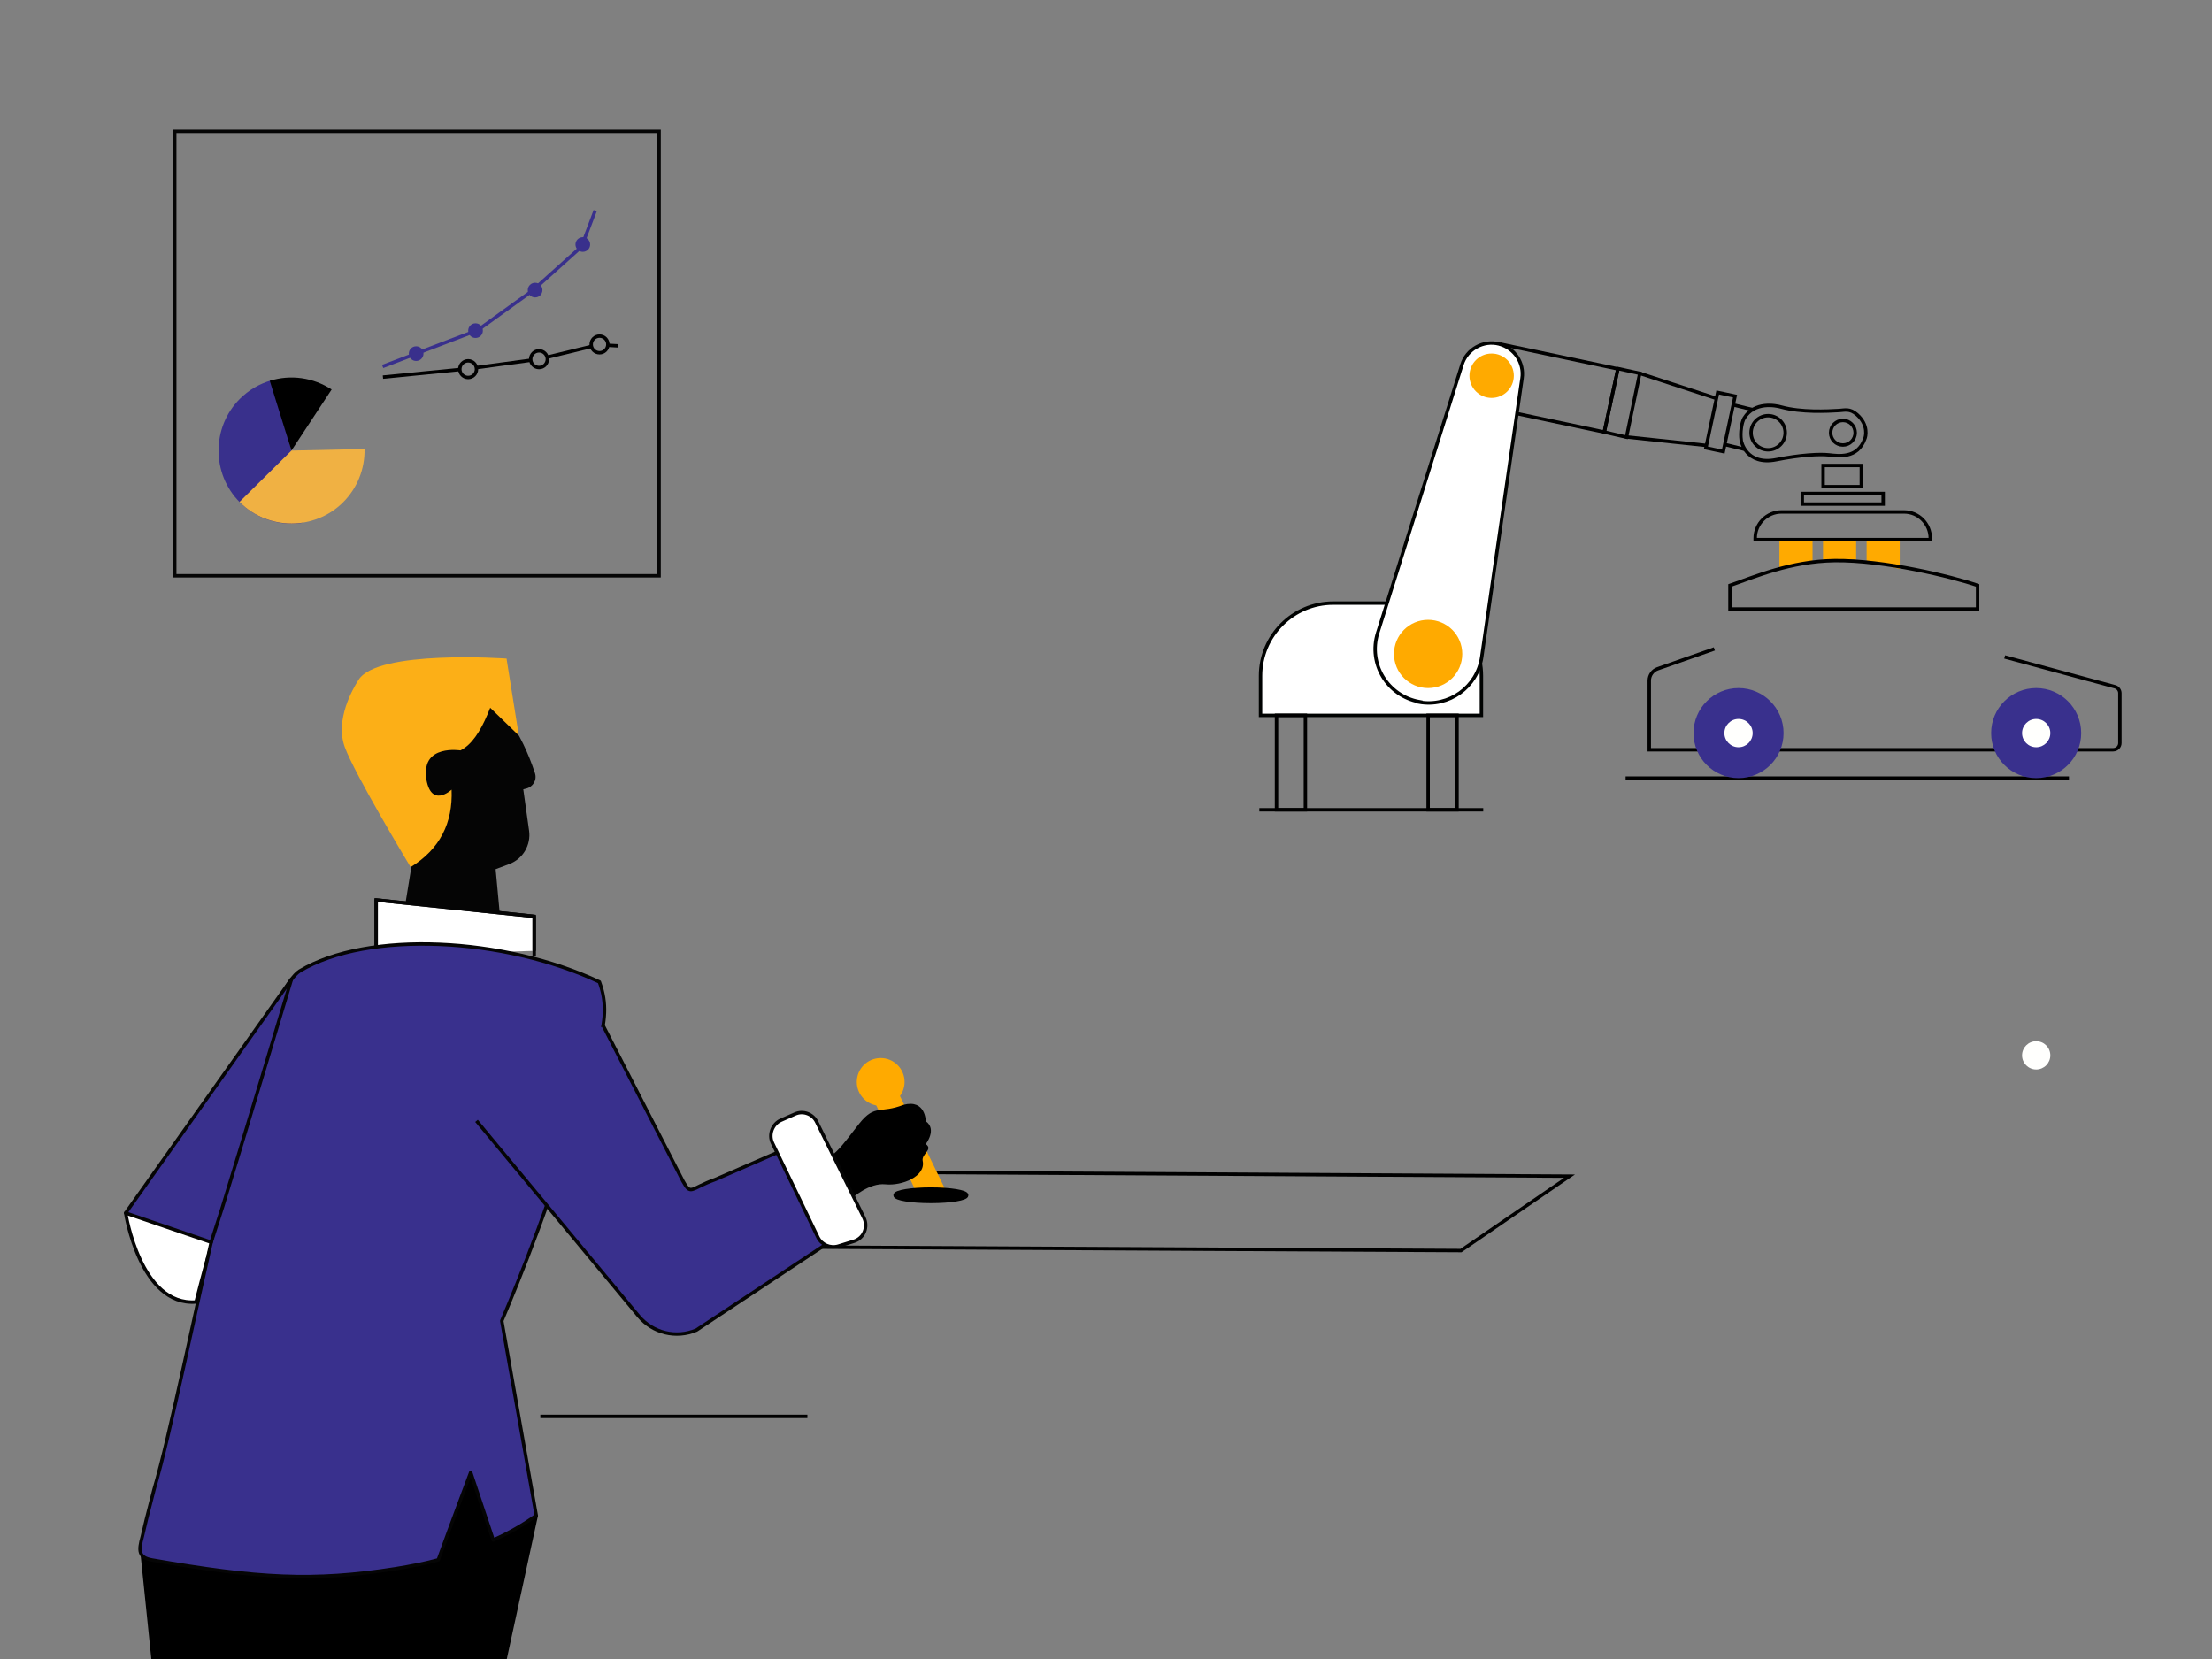 <svg width="648" height="486" viewBox="0 0 648 486" fill="none" xmlns="http://www.w3.org/2000/svg">
<rect x="0" y="0" width="648" height="486" fill="#808080" stroke="none"/>
<g clip-path="url(#clip0_3332_12447)">
<path d="M44.563 488.25L41.023 453.83L128.733 414.92L157.583 444.07L147.683 489.6" fill="black"/>
<path d="M268.091 343.45L459.791 344.55L427.991 366.35L240.391 365.35" stroke="black" stroke-miterlimit="10"/>
<path d="M257.992 323.95C261.858 323.95 264.992 320.816 264.992 316.95C264.992 313.084 261.858 309.95 257.992 309.95C254.126 309.95 250.992 313.084 250.992 316.95C250.992 320.816 254.126 323.95 257.992 323.95Z" fill="#FFAA00"/>
<path d="M253.852 317.62L260.482 314.57L276.922 348.46L268.102 348.6L253.852 317.62Z" fill="#FFAA00"/>
<path d="M390.473 176.67H412.673C424.373 176.67 433.973 186.17 433.973 197.97V209.57H369.273V197.97C369.273 186.27 378.773 176.67 390.573 176.67H390.473Z" fill="white" stroke="#000201" stroke-miterlimit="10"/>
<path d="M415.767 205.57C406.467 203.87 400.767 194.47 403.567 185.47L428.267 106.87C429.667 102.27 434.567 99.57 439.167 100.77C443.667 101.97 446.567 106.27 445.867 110.87L434.067 192.47C432.767 201.27 424.467 207.27 415.667 205.67L415.767 205.57Z" fill="white" stroke="#000201" stroke-miterlimit="10"/>
<path d="M418.367 201.57C423.89 201.57 428.367 197.093 428.367 191.57C428.367 186.047 423.89 181.57 418.367 181.57C412.844 181.57 408.367 186.047 408.367 191.57C408.367 197.093 412.844 201.57 418.367 201.57Z" fill="#FFAA00"/>
<path d="M436.969 116.57C440.559 116.57 443.469 113.66 443.469 110.07C443.469 106.48 440.559 103.57 436.969 103.57C433.379 103.57 430.469 106.48 430.469 110.07C430.469 113.66 433.379 116.57 436.969 116.57Z" fill="#FFAA00"/>
<path d="M439.367 100.77L473.967 108.07L469.967 126.57L444.467 121.17" stroke="black" stroke-miterlimit="10"/>
<path d="M476.469 128.07L469.969 126.57L473.969 107.97L480.369 109.37L476.469 128.07Z" stroke="black" stroke-miterlimit="10"/>
<path d="M503.194 114.967L499.742 131.204L504.829 132.285L508.28 116.048L503.194 114.967Z" stroke="black" stroke-miterlimit="10"/>
<path d="M502.667 116.67L480.367 109.37" stroke="black" stroke-miterlimit="10"/>
<path d="M499.67 130.47L476.07 127.97" stroke="black" stroke-miterlimit="10"/>
<path d="M507.57 118.57L513.78 120.09" stroke="black" stroke-miterlimit="10"/>
<path d="M511.27 131.67L505.07 130.17" stroke="black" stroke-miterlimit="10"/>
<path d="M510.088 129.09C510.088 129.09 511.368 136.46 520.368 134.66C527.368 133.26 533.068 132.96 535.768 133.26C538.468 133.56 544.168 134.46 546.268 128.56C546.568 127.96 547.468 124.5 543.988 121.44C541.888 119.6 540.468 120.16 538.768 120.26C535.268 120.46 527.768 120.86 521.868 119.26C520.168 118.76 513.968 117.56 510.968 122.46C510.168 123.76 509.768 126.86 510.068 128.86L510.088 129.09Z" stroke="black" stroke-miterlimit="10"/>
<path d="M517.969 131.77C520.73 131.77 522.969 129.531 522.969 126.77C522.969 124.009 520.73 121.77 517.969 121.77C515.207 121.77 512.969 124.009 512.969 126.77C512.969 129.531 515.207 131.77 517.969 131.77Z" stroke="black" stroke-miterlimit="10"/>
<path d="M539.873 130.37C541.862 130.37 543.473 128.758 543.473 126.77C543.473 124.782 541.862 123.17 539.873 123.17C537.885 123.17 536.273 124.782 536.273 126.77C536.273 128.758 537.885 130.37 539.873 130.37Z" stroke="black" stroke-miterlimit="10"/>
<path d="M545.27 136.37H534.07V142.57H545.27V136.37Z" stroke="black" stroke-miterlimit="10"/>
<path d="M551.669 144.57H527.969V147.67H551.669V144.57Z" stroke="black" stroke-miterlimit="10"/>
<path d="M521.281 158.42H530.981V164.23L521.281 166.26V158.42Z" fill="#FFAA00"/>
<path d="M543.747 158.42H534.047V163.92H543.747V158.42Z" fill="#FFAA00"/>
<path d="M546.82 158.42H556.52V166.68L546.82 164.23V158.42Z" fill="#FFAA00"/>
<path d="M158.289 414.92H236.519" stroke="black" stroke-miterlimit="10"/>
<path d="M476.219 227.95H606.099" stroke="black" stroke-miterlimit="10"/>
<path d="M368.922 237.23H434.512" stroke="black" stroke-miterlimit="10"/>
<path d="M36.822 355.35C36.822 355.55 41.133 382.71 57.432 381.41C61.873 363.91 63.733 358.91 63.733 358.91L36.812 355.35H36.822Z" fill="white" stroke="#050505" stroke-linejoin="round"/>
<path d="M249.696 350.95C249.696 350.95 254.596 346.45 259.396 346.95C264.196 347.45 271.296 344.65 270.296 340.05C269.896 338.05 273.496 336.75 271.196 335.15C271.196 335.15 274.596 330.85 271.196 328.45C271.196 328.45 271.196 321.95 264.696 323.65C257.796 326.35 256.396 323.35 251.796 329.05C247.196 334.75 243.096 341.75 237.596 339.85C232.096 337.95 249.696 350.95 249.696 350.95Z" fill="black"/>
<path d="M112.992 202.43C112.992 202.43 116.592 202.63 123.092 202.13C129.592 201.63 124.392 214.63 123.592 218.43C122.892 217.03 121.392 221.93 122.292 228.03C123.192 234.03 124.692 238.13 127.392 237.93C129.892 240.53 122.592 241.23 122.592 241.23L116.492 278.63C127.892 282.13 138.492 282.33 147.092 275.03L145.192 254.63L149.192 253.13C153.192 251.63 155.592 247.53 154.992 243.33L153.292 231.23L154.092 231.03C156.192 230.53 157.392 228.43 156.692 226.43C148.692 202.13 131.792 191.33 113.092 202.43H112.992Z" fill="#050505"/>
<path d="M110.195 279.85V263.65L156.495 268.45V278.55" fill="white"/>
<path d="M110.195 279.85V263.65L156.495 268.45V278.55" stroke="#050505" stroke-miterlimit="10"/>
<path d="M110.195 279.85V263.65L156.495 268.45V280.15" stroke="#050505" stroke-linejoin="round"/>
<path d="M124.793 227.63C126.093 237.13 132.293 231.33 132.293 231.33C132.693 241.03 128.893 248.73 120.293 254.03C120.293 254.03 103.893 226.83 100.993 218.83C98.093 210.83 103.393 201.73 104.993 199.23C110.393 190.23 148.393 192.93 148.393 192.93C144.793 204.13 141.593 216.43 134.893 219.83C134.893 219.83 123.593 218.03 124.893 227.63H124.793Z" fill="#FCAF17"/>
<path d="M45.131 436.31C54.531 404.71 73.391 293.95 87.791 284.45C107.791 272.45 147.791 274.55 175.591 287.65C180.291 300.35 172.991 309.45 166.691 332.65C160.391 355.75 146.991 386.95 146.991 386.95L157.091 443.95C153.191 446.75 148.991 449.15 144.491 451.15L137.891 431.35C137.891 431.35 132.391 445.95 128.391 456.95C124.391 458.05 120.191 458.85 115.891 459.55C91.791 463.35 75.481 462.4 44.581 457C40.481 456.3 40.571 454.18 41.671 450.18L42.891 445.04L45.131 436.32V436.31Z" fill="#39308D" stroke="#050505" stroke-linejoin="round"/>
<path d="M176.694 300.45L200.094 346.05C202.394 350.95 202.494 348.55 209.494 345.55L239.394 332.55L251.894 357.95L203.994 389.65C198.094 392.15 191.294 390.55 187.094 385.55L139.594 328.35" fill="#39308D"/>
<path d="M176.694 300.45L200.094 346.05C202.494 350.35 202.194 348.15 209.494 345.55L239.394 332.55L251.894 357.95L203.994 389.65C198.094 392.15 191.294 390.55 187.094 385.55L139.594 328.35" stroke="#050505" stroke-miterlimit="10"/>
<path d="M140.289 204.13L151.989 215.47L148.389 192.93L140.389 204.13H140.289Z" fill="#FCAF17"/>
<path d="M232.889 326.35C235.289 325.25 238.189 326.35 239.289 328.75L253.089 356.75C254.389 359.45 253.089 362.75 250.089 363.65L245.589 365.05C243.189 365.75 240.689 364.65 239.589 362.45L226.289 334.85C225.089 332.35 226.289 329.25 228.789 328.15L232.889 326.35Z" fill="white" stroke="#050505" stroke-miterlimit="10"/>
<path d="M61.862 363.91L36.812 355.35L85.382 286.85C85.382 286.85 69.713 338.99 65.153 353.66L61.862 363.91Z" fill="#39308D" stroke="#050505" stroke-linejoin="round"/>
<path d="M382.413 209.55H373.953V237.23H382.413V209.55Z" stroke="black" stroke-miterlimit="10"/>
<path d="M426.827 209.55H418.367V237.23H426.827V209.55Z" stroke="black" stroke-miterlimit="10"/>
<path d="M112.094 107.35L139.954 96.71L155.934 85.19L170.364 72.25L174.364 61.69" stroke="#39308C" stroke-miterlimit="10"/>
<path d="M121.908 105.75C123.098 105.75 124.058 104.79 124.058 103.6C124.058 102.41 123.098 101.45 121.908 101.45C120.718 101.45 119.758 102.41 119.758 103.6C119.758 104.79 120.718 105.75 121.908 105.75Z" fill="#39308C"/>
<path d="M139.306 99.01C140.496 99.01 141.456 98.05 141.456 96.86C141.456 95.67 140.496 94.71 139.306 94.71C138.116 94.71 137.156 95.67 137.156 96.86C137.156 98.05 138.116 99.01 139.306 99.01Z" fill="#39308C"/>
<path d="M156.759 87.13C157.949 87.13 158.909 86.17 158.909 84.98C158.909 83.79 157.949 82.83 156.759 82.83C155.569 82.83 154.609 83.79 154.609 84.98C154.609 86.17 155.569 87.13 156.759 87.13Z" fill="#39308C"/>
<path d="M170.728 73.77C171.918 73.77 172.878 72.81 172.878 71.62C172.878 70.43 171.918 69.47 170.728 69.47C169.538 69.47 168.578 70.43 168.578 71.62C168.578 72.81 169.538 73.77 170.728 73.77Z" fill="#39308C"/>
<path d="M181.083 101.32L178.062 101.15" stroke="black" stroke-miterlimit="10"/>
<path d="M155.479 105.53L139.539 107.68" stroke="black" stroke-miterlimit="10"/>
<path d="M134.71 108.24L112.18 110.47" stroke="black" stroke-miterlimit="10"/>
<path d="M173.261 101.48L160.281 104.64" stroke="black" stroke-miterlimit="10"/>
<path d="M137.143 110.58C138.493 110.58 139.583 109.49 139.583 108.14C139.583 106.79 138.493 105.7 137.143 105.7C135.793 105.7 134.703 106.79 134.703 108.14C134.703 109.49 135.793 110.58 137.143 110.58Z" stroke="black" stroke-miterlimit="10"/>
<path d="M157.909 107.66C159.259 107.66 160.349 106.57 160.349 105.22C160.349 103.87 159.259 102.78 157.909 102.78C156.559 102.78 155.469 103.87 155.469 105.22C155.469 106.57 156.559 107.66 157.909 107.66Z" stroke="black" stroke-miterlimit="10"/>
<path d="M175.628 103.34C176.978 103.34 178.068 102.25 178.068 100.9C178.068 99.55 176.978 98.46 175.628 98.46C174.278 98.46 173.188 99.55 173.188 100.9C173.188 102.25 174.278 103.34 175.628 103.34Z" stroke="black" stroke-miterlimit="10"/>
<path d="M51.188 168.67H193.077V38.46H51.188V168.67Z" stroke="#050505" stroke-miterlimit="10"/>
<path d="M85.378 132L88.788 153.14C82.008 154.23 75.098 152 70.248 147.14C61.948 138.84 61.948 125.17 70.248 116.86C72.808 114.3 75.968 112.43 79.448 111.43L85.388 132H85.378Z" fill="#39308C"/>
<path d="M85.383 132L79.023 111.55C82.043 110.61 85.243 110.35 88.373 110.79C91.503 111.23 94.503 112.37 97.153 114.1L85.383 131.99V132Z" fill="black"/>
<path d="M85.376 132L106.786 131.54C106.916 137.37 104.646 143.01 100.526 147.13C92.226 155.43 78.556 155.43 70.246 147.13C70.216 147.1 70.186 147.07 70.156 147.04L85.386 131.99L85.376 132Z" fill="#F0B143"/>
<path d="M596.492 313.3C598.778 313.3 600.632 311.446 600.632 309.16C600.632 306.874 598.778 305.02 596.492 305.02C594.205 305.02 592.352 306.874 592.352 309.16C592.352 311.446 594.205 313.3 596.492 313.3Z" fill="#FFFFFD"/>
<path d="M521.872 149.97H557.772C562.072 149.97 565.472 153.47 565.472 157.67V158.07H514.172V157.67C514.172 153.37 517.672 149.97 521.872 149.97Z" stroke="black" stroke-miterlimit="10"/>
<path d="M579.329 178.39H506.789V171.49C513.859 169.06 524.419 164.41 537.439 164.23C551.789 164.04 571.919 168.94 579.329 171.49V178.39Z" stroke="black" stroke-miterlimit="10"/>
<path d="M587.258 192.45L619.558 201.18C620.408 201.41 621.008 202.19 621.008 203.07V217.68C621.008 218.76 620.128 219.64 619.048 219.64H483.148V199.39C483.148 197.83 484.138 196.43 485.618 195.91L502.208 190.1" stroke="black" stroke-miterlimit="10"/>
<path d="M509.299 227.95C516.584 227.95 522.489 222.045 522.489 214.76C522.489 207.475 516.584 201.57 509.299 201.57C502.015 201.57 496.109 207.475 496.109 214.76C496.109 222.045 502.015 227.95 509.299 227.95Z" fill="#39308D"/>
<path d="M509.296 218.9C511.583 218.9 513.436 217.046 513.436 214.76C513.436 212.474 511.583 210.62 509.296 210.62C507.01 210.62 505.156 212.474 505.156 214.76C505.156 217.046 507.01 218.9 509.296 218.9Z" fill="#FFFFFD"/>
<path d="M596.487 227.95C603.772 227.95 609.677 222.045 609.677 214.76C609.677 207.475 603.772 201.57 596.487 201.57C589.202 201.57 583.297 207.475 583.297 214.76C583.297 222.045 589.202 227.95 596.487 227.95Z" fill="#39308D"/>
<path d="M596.492 218.9C598.778 218.9 600.632 217.046 600.632 214.76C600.632 212.474 598.778 210.62 596.492 210.62C594.205 210.62 592.352 212.474 592.352 214.76C592.352 217.046 594.205 218.9 596.492 218.9Z" fill="#FFFFFD"/>
<path d="M272.703 351.85C278.441 351.85 283.092 351.089 283.092 350.15C283.092 349.211 278.441 348.45 272.703 348.45C266.964 348.45 262.312 349.211 262.312 350.15C262.312 351.089 266.964 351.85 272.703 351.85Z" fill="black" stroke="black" stroke-width="1.22" stroke-linejoin="round"/>
</g>
<defs>
<clipPath id="clip0_3332_12447">
<rect width="648" height="486" fill="white"/>
</clipPath>
</defs>
</svg>
